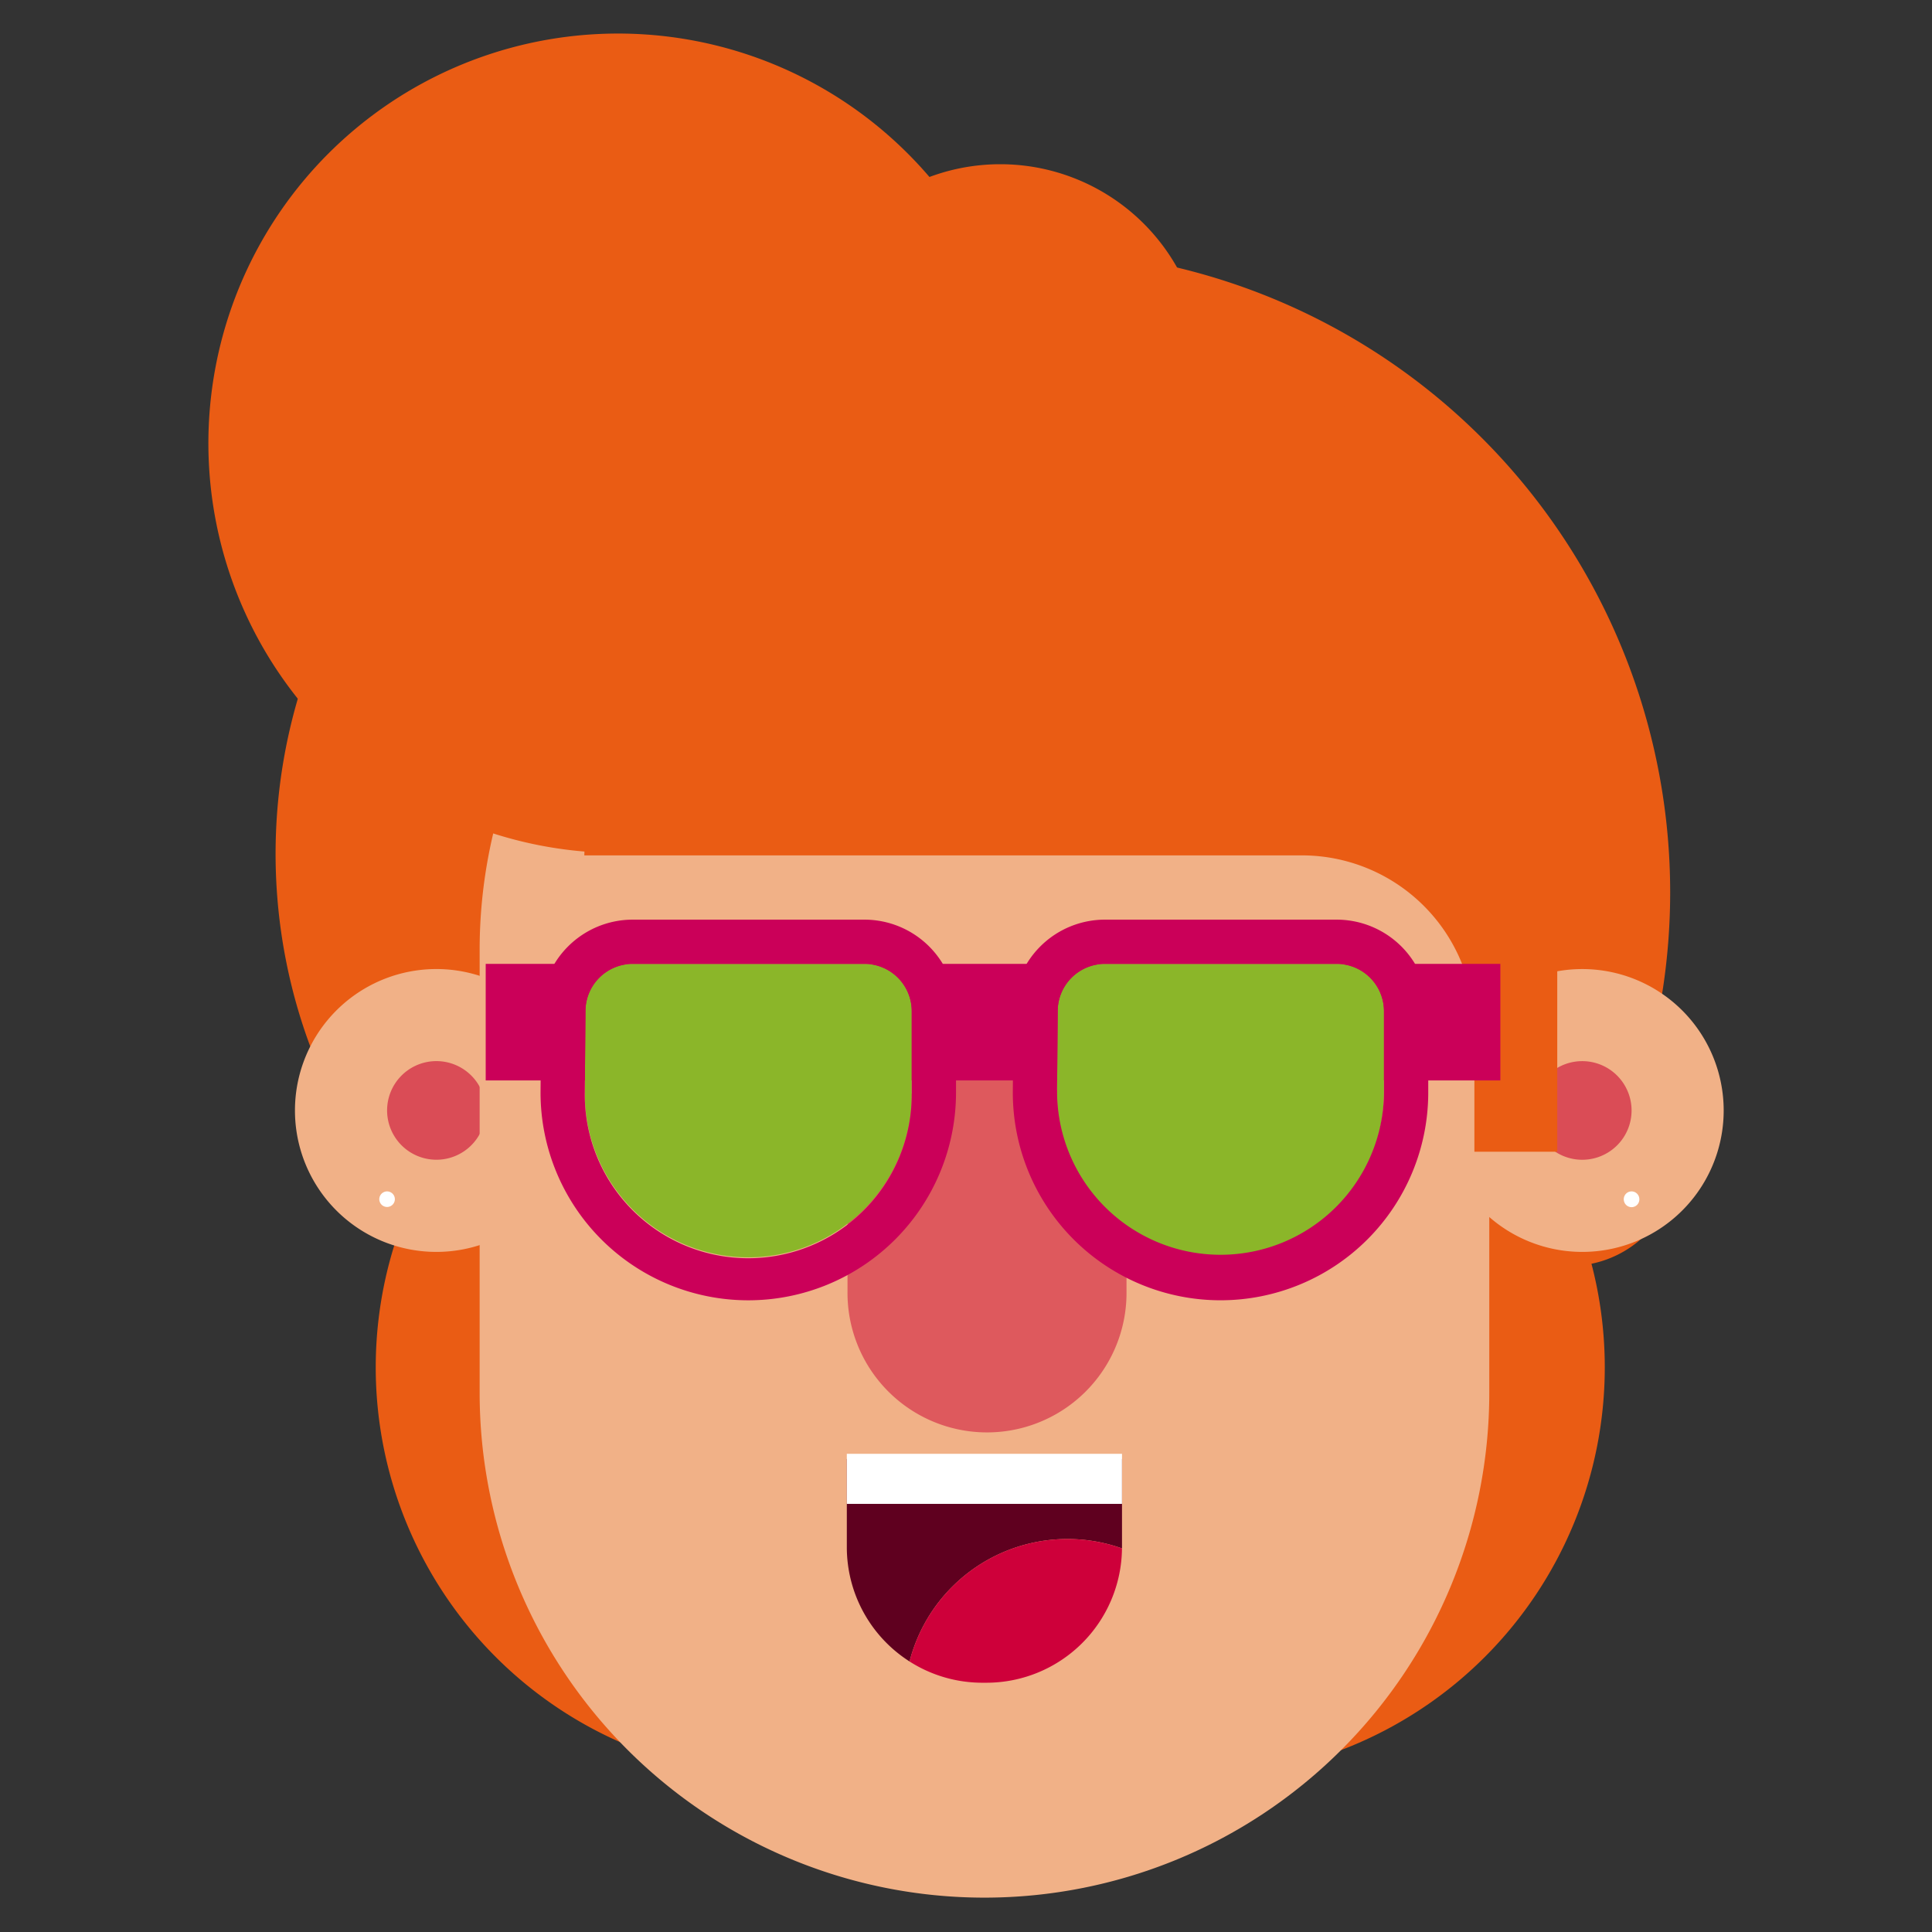 <svg xmlns="http://www.w3.org/2000/svg" width="200" height="200" fill="none"><rect width="100%" height="100%" fill="#333333" stroke="none"/><path fill="#EA5C14" d="M123.718 141.542a42.411 42.411 0 1 1-84.822-.002 42.411 42.411 0 0 1 84.822.002"/><path fill="#EA5C14" d="M142.87 88.394a57.176 57.176 0 0 1-68.325 56.069 57.172 57.172 0 0 1-41.665-77.95 57.17 57.17 0 0 1 109.99 21.881"/><path fill="#EA5C14" d="M172.896 92.372a66.5 66.5 0 0 1-79.472 65.221A66.5 66.5 0 0 1 69.451 37.081a66.5 66.5 0 0 1 103.445 55.291"/><path fill="#F1B187" d="M30.534 114.948a14.638 14.638 0 0 0 24.987 10.363 14.63 14.63 0 0 0 3.179-15.954 14.639 14.639 0 0 0-28.166 5.591"/><path fill="#DA4C56" d="M40.072 114.948a5.106 5.106 0 0 0 6.098 5.01 5.105 5.105 0 1 0-6.098-5.01"/><path fill="#fff" d="M39.265 124.139a.804.804 0 0 0 .963.79.81.81 0 0 0 .633-.633.807.807 0 0 0-.792-.962.807.807 0 0 0-.804.805"/><path fill="#EA5C14" d="M166.126 141.542a42.41 42.41 0 1 1-84.82.002 42.41 42.41 0 0 1 84.82-.002"/><path fill="#EA5C14" d="M173.656 119.898a11.15 11.15 0 0 1-6.887 10.305 11.153 11.153 0 0 1-14.574-14.574 11.15 11.15 0 0 1 10.304-6.887 11.16 11.16 0 0 1 11.157 11.156"/><path fill="#F1B187" d="M101.905 46.053a52.26 52.26 0 0 0-52.252 52.266v45.866a52.26 52.26 0 0 0 52.258 52.258 52.26 52.26 0 0 0 52.259-52.258V98.319a52.26 52.26 0 0 0-52.265-52.266"/><path fill="#EA5C14" d="M124.557 38.01a21 21 0 0 1-12.97 19.41 21.01 21.01 0 0 1-22.894-4.555A21.01 21.01 0 0 1 103.547 17a21.01 21.01 0 0 1 21.01 21.01"/><path fill="#EA5C14" d="M106.395 45.88a42.41 42.41 0 0 1-50.686 41.6 42.411 42.411 0 1 1 50.686-41.6"/><path fill="#F1820D" d="M137.987 52.803a2.643 2.643 0 0 1 2.639 2.64 22.625 22.625 0 0 1-22.605 22.593 2.636 2.636 0 0 1 0-5.273 17.35 17.35 0 0 0 17.324-17.325 2.644 2.644 0 0 1 2.642-2.635"/><path fill="#5F001F" d="M116.149 151.034H87.663v9.122a14.03 14.03 0 0 0 6.496 11.839 16.874 16.874 0 0 1 21.99-11.705z"/><path fill="#CE003A" d="M94.157 171.995a14 14 0 0 0 7.538 2.201h.42a14.04 14.04 0 0 0 14.032-13.905 16.88 16.88 0 0 0-13.575 1.006 16.88 16.88 0 0 0-8.415 10.7z"/><path fill="#fff" d="M116.149 150.498H87.663v5.183h28.486z"/><path fill="#F1B187" d="M178.435 114.948a14.638 14.638 0 0 1-24.987 10.363 14.638 14.638 0 0 1 10.345-24.994 14.64 14.64 0 0 1 14.642 14.631"/><path fill="#DA4C56" d="M168.9 114.948a5.1 5.1 0 0 1-3.149 4.72 5.1 5.1 0 0 1-5.565-1.104 5.1 5.1 0 0 1 .77-7.856 5.108 5.108 0 0 1 7.944 4.24"/><path fill="#fff" d="M169.705 124.139a.805.805 0 0 1-1.598.158.8.8 0 0 1 .047-.466.8.8 0 0 1 .747-.497.807.807 0 0 1 .804.805"/><path fill="#EA5C14" d="M161.206 119.228V59.681c-9.452-9.391-22.464-21.67-36.838-21.67-28.286 0-62.973 22.47-63.88 50.537h74.281a17.86 17.86 0 0 1 17.859 17.859v12.818z"/><path fill="#DE595D" d="M116.616 133.67a14.442 14.442 0 1 1-28.882 0v-8.325a14.441 14.441 0 1 1 28.882 0z"/><path fill="#CB0059" d="M155.315 99.78H50.28v12.066h105.035V99.781Z"/><path fill="#8BB629" d="M138.378 99.78h-23.993a4.9 4.9 0 0 0-4.893 4.894v.018l-.066 8.416a16.923 16.923 0 0 0 16.925 16.918 16.92 16.92 0 0 0 16.918-16.925v-8.424a4.9 4.9 0 0 0-4.891-4.896Zm-48.885 0H65.499a4.9 4.9 0 0 0-4.893 4.894v.018l-.068 8.416a16.923 16.923 0 1 0 33.845-.007v-8.424a4.897 4.897 0 0 0-4.89-4.896Z"/><path fill="#CB0059" d="M89.493 95.201H65.499a9.48 9.48 0 0 0-9.473 9.465l-.069 8.417v.019a21.504 21.504 0 0 0 43.009 0v-8.424a9.485 9.485 0 0 0-9.473-9.477m4.89 17.897a16.924 16.924 0 1 1-33.845.008l.068-8.416v-.018a4.896 4.896 0 0 1 4.893-4.893h23.994a4.894 4.894 0 0 1 4.89 4.893zm43.995-17.897h-23.993a9.48 9.48 0 0 0-9.473 9.465l-.066 8.417v.019a21.502 21.502 0 1 0 43.005 0v-8.424a9.485 9.485 0 0 0-9.473-9.477m4.891 17.897a16.922 16.922 0 0 1-33.843.008l.065-8.416v-.018a4.9 4.9 0 0 1 4.894-4.893h23.993a4.9 4.9 0 0 1 4.891 4.893z"/></svg>